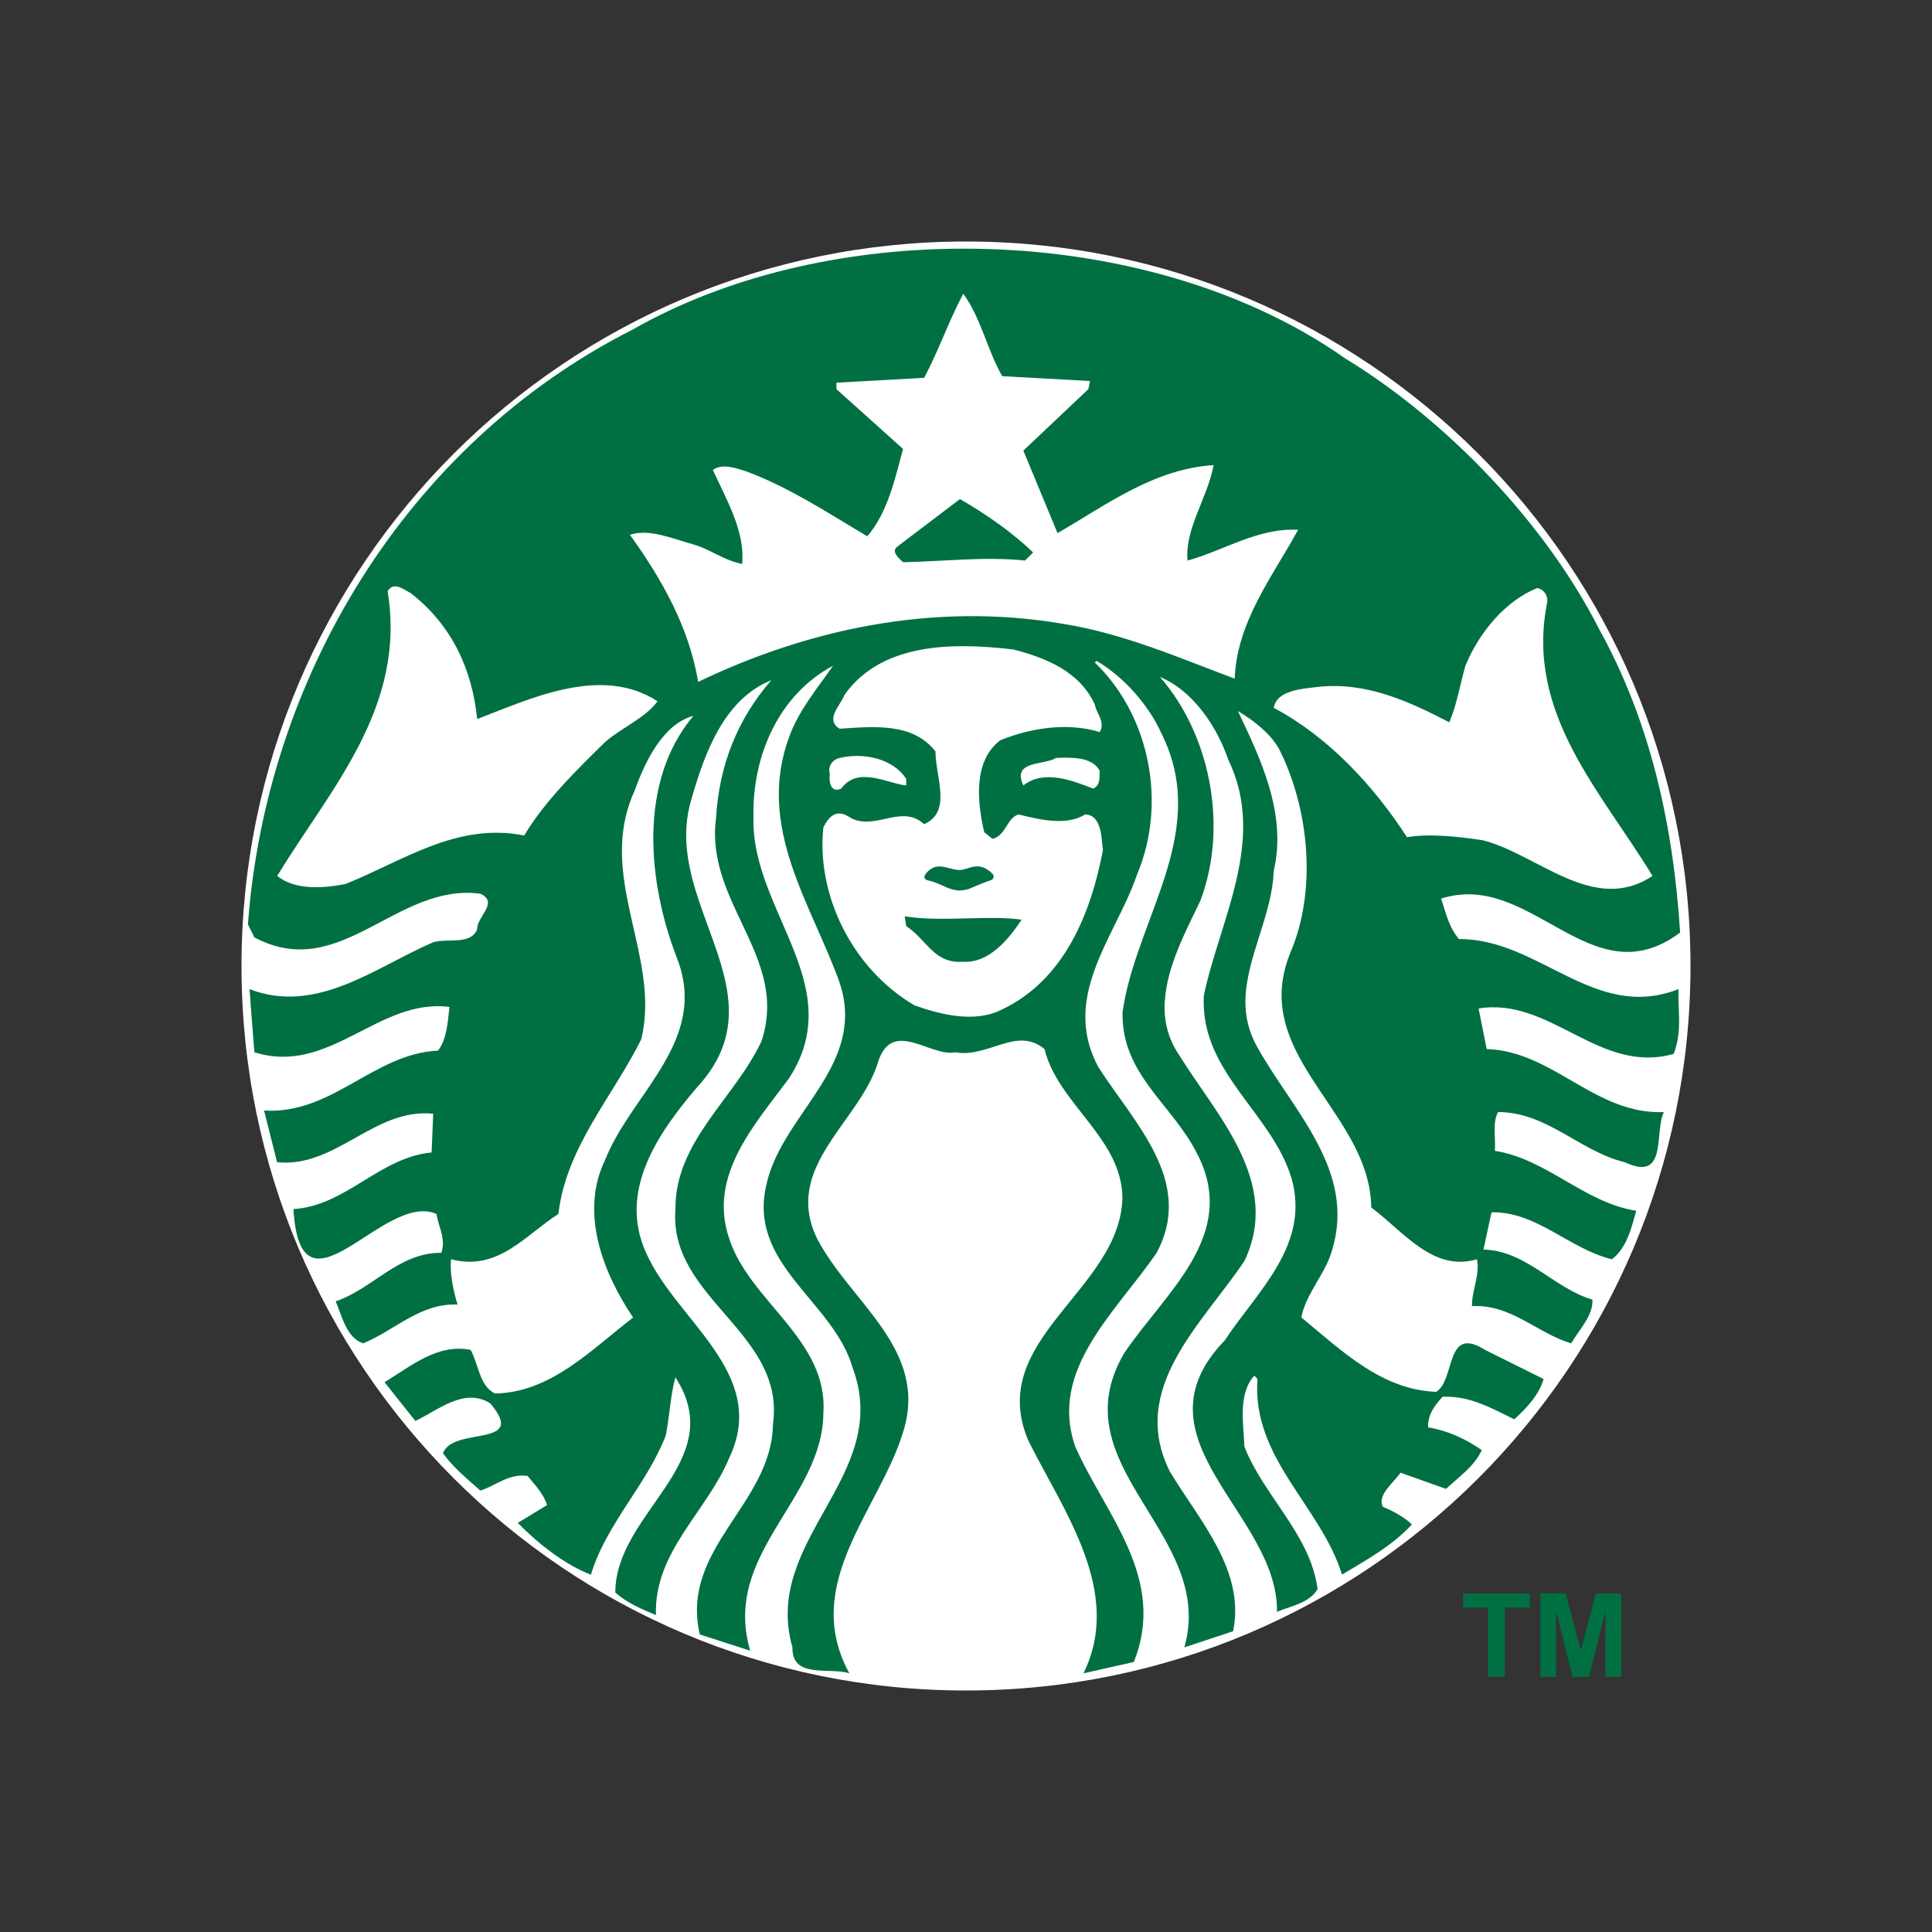 <svg width="100" height="100" viewBox="0 0 100 100" fill="none" xmlns="http://www.w3.org/2000/svg">
<rect x="0" y="0" width="100" height="100" fill="#333333" stroke="none"/>
<g clip-path="url(#clip0_1241_926)">
<path d="M87.5 50C87.5 70.711 70.71 87.5 50 87.5C29.289 87.5 12.5 70.711 12.5 50C12.5 29.29 29.289 12.5 50 12.5C70.711 12.5 87.5 29.29 87.5 50Z" fill="white"/>
<path d="M49.686 25.832C51.007 26.589 52.407 27.563 53.473 28.595L53.054 29.014C50.95 28.792 48.735 29.069 46.741 29.1C46.519 28.877 46.071 28.541 46.488 28.261L49.686 25.832ZM86.88 51.828C86.908 52.772 86.997 53.584 86.627 54.55C82.784 55.638 80.26 51.59 76.531 52.2L76.952 54.298C80.402 54.411 82.557 57.702 86.12 57.561C85.614 58.567 86.346 61.217 84.103 60.158C81.775 59.601 80.091 57.561 77.54 57.561C77.232 58.123 77.427 58.902 77.373 59.567C80.065 59.987 82 62.25 84.691 62.668C84.438 63.588 84.187 64.618 83.43 65.18C81.24 64.65 79.53 62.694 77.2 62.749L76.785 64.676C79 64.733 80.431 66.682 82.421 67.268C82.476 68.08 81.746 68.806 81.325 69.532C79.558 69.004 78.21 67.494 76.192 67.605C76.163 66.848 76.615 65.989 76.445 65.18C74.177 65.851 72.656 63.754 70.976 62.497C70.927 58.382 66.573 55.682 66.343 51.828C66.299 51.059 66.417 50.239 66.769 49.357C68.2 46.065 67.75 41.791 66.181 38.722C65.704 37.914 64.86 37.276 64.072 36.801C65.224 39.23 66.628 42.1 65.927 45.086C65.846 47.391 64.479 49.605 64.463 51.828C64.458 52.62 64.628 53.412 65.086 54.213C66.91 57.481 70.192 60.576 68.958 64.675C68.619 65.935 67.609 66.908 67.356 68.19C69.491 69.948 71.509 71.93 74.34 72.042C75.349 71.401 74.789 68.557 76.865 69.869L79.895 71.377C79.675 72.184 78.995 72.908 78.38 73.463C77.23 72.907 76.109 72.239 74.675 72.294C74.252 72.74 73.888 73.241 73.92 73.881C74.929 74.046 75.855 74.47 76.698 75.057C76.306 75.896 75.544 76.421 74.843 77.063L72.492 76.227C72.099 76.786 71.284 77.373 71.57 77.986C72.1 78.212 72.689 78.518 73.079 78.909C72.042 80.025 70.726 80.743 69.461 81.501C68.37 77.956 64.778 75.47 65.087 71.371L64.92 71.205C64.076 72.149 64.358 73.659 64.412 74.885C65.423 77.453 67.833 79.436 68.198 82.252C67.776 82.977 66.825 83.121 66.095 83.428C66.18 78.351 58.439 74.5 63.403 69.365C65.058 66.85 67.832 64.451 66.849 60.989C65.84 57.646 62.272 55.575 62.303 51.828L62.309 51.535C63.121 47.628 65.591 43.469 63.571 39.312C63.008 37.64 61.75 35.74 60.039 35.041C62.59 37.946 63.601 42.685 62.142 46.594C61.406 48.149 60.394 50.001 60.292 51.828H60.286C60.232 52.783 60.428 53.732 61.047 54.632C62.984 57.758 66.347 61.193 64.412 65.267C62.225 68.53 58.411 71.85 60.541 76.148C62.083 78.715 64.469 81.277 63.826 84.433L61.301 85.269C62.984 79.383 54.737 75.924 58.19 70.036C60.321 66.883 64.133 63.925 61.975 59.74C60.685 57.147 58.02 55.612 58.104 52.372L58.196 51.828C59.064 47.233 62.575 42.883 60.12 37.972C59.475 36.522 58.186 35.043 56.755 34.205L56.668 34.291C59.531 37.054 60.401 41.599 58.858 45.253C58.138 47.396 56.558 49.532 56.236 51.829C56.084 52.912 56.212 54.035 56.842 55.217C58.664 58.089 61.861 61.135 59.866 64.848C57.766 67.915 54.259 70.899 55.659 74.887C57.202 78.376 60.424 81.7 58.685 86.026L56.08 86.611C58.155 82.395 55.044 78.211 53.221 74.555C51.004 69.308 57.984 66.796 58.096 62C58.07 58.904 54.762 57.146 54.063 54.3C52.631 53.098 51.147 54.778 49.435 54.466C48.172 54.719 46.231 52.736 45.476 54.885C44.578 58.037 40.486 60.354 42.284 64.092C43.996 67.414 48.114 69.843 46.739 74.141C45.507 78.157 41.437 81.98 43.961 86.611C42.924 86.277 40.988 86.917 41.016 85.269C39.418 79.661 46.233 76.393 44.128 70.788C43.148 67.354 38.686 65.457 39.668 61.328C40.395 57.929 44.229 55.552 43.691 51.829C43.647 51.517 43.57 51.198 43.46 50.865C42.029 46.847 39.109 42.828 40.849 38.138C41.327 36.799 42.282 35.655 43.12 34.458C40.343 35.936 38.942 39.062 39 42.243C38.879 45.701 41.447 48.664 41.812 51.829C41.956 53.106 41.745 54.414 40.849 55.801C39.028 58.26 36.645 60.853 37.738 64.091C38.776 67.357 42.871 69.336 42.618 73.132C42.591 77.623 37.346 80.419 38.832 85.441L36.222 84.599C35.185 80.136 39.952 77.853 40.007 73.723C40.682 68.975 34.594 67.213 34.96 62.584C34.933 59.067 38.045 56.84 39.419 53.881C39.655 53.161 39.733 52.481 39.702 51.829C39.534 48.558 36.571 46.001 37.063 42.323C37.228 39.617 38.154 37.244 39.921 35.209C37.483 36.184 36.475 38.977 35.801 41.321C34.632 45.08 37.423 48.461 37.703 51.829C37.827 53.316 37.462 54.795 36.055 56.307C34.035 58.676 31.986 61.665 33.444 64.849C34.989 68.362 39.842 71.096 37.737 75.477C36.589 78.24 33.839 80.332 33.952 83.596C33.223 83.288 32.467 82.983 31.848 82.426C31.848 78.269 37.792 75.673 34.96 71.292C34.709 72.156 34.655 73.331 34.459 74.307C33.476 76.848 31.373 78.881 30.586 81.507C29.27 81.002 27.895 79.941 26.8 78.825L28.316 77.902C28.148 77.343 27.7 76.869 27.308 76.394C26.323 76.257 25.677 76.899 24.865 77.151C24.164 76.536 23.488 75.978 22.928 75.225C23.432 73.799 27.364 74.978 25.372 72.633C24.027 71.797 22.677 72.992 21.5 73.549L19.903 71.543C21.277 70.707 22.648 69.532 24.358 69.869C24.779 70.624 24.808 71.734 25.62 72.128C28.509 72.072 30.556 69.898 32.771 68.195C31.227 65.91 29.971 62.755 31.342 59.991C32.441 57.222 35.304 54.889 35.434 51.827C35.463 51.13 35.354 50.397 35.047 49.608C33.534 45.729 32.999 40.486 35.889 37.053C34.318 37.473 33.391 39.421 32.858 40.9C31.121 44.688 33.318 48.197 33.393 51.827C33.404 52.48 33.35 53.135 33.191 53.794C31.704 56.779 29.295 59.399 28.904 62.834C27.192 63.92 25.787 65.82 23.349 65.179C23.263 65.82 23.459 66.797 23.683 67.523C21.749 67.442 20.431 68.86 18.803 69.53C17.935 69.253 17.71 68.138 17.374 67.357C19.28 66.717 20.654 64.816 22.843 64.846C23.096 64.145 22.7 63.502 22.589 62.834C19.867 61.632 15.552 68.775 15.189 62.582C17.909 62.414 19.647 59.902 22.341 59.652L22.422 57.646C19.364 57.339 17.398 60.465 14.342 60.157L13.668 57.48C17.203 57.699 19.309 54.548 22.675 54.378C23.123 53.793 23.177 52.928 23.263 52.12C19.588 51.643 17.067 55.694 13.167 54.464C13.167 54.464 13.033 52.778 12.96 51.827H12.965C12.939 51.456 12.914 51.197 12.914 51.197C16.391 52.539 19.447 50.054 22.422 48.771C23.178 48.546 24.358 48.937 24.697 48.1C24.668 47.458 25.845 46.708 24.865 46.26C20.516 45.673 17.626 50.892 13.167 48.519L12.832 47.848C13.76 35.237 20.909 23.045 32.771 17.045C37.576 14.313 43.544 12.921 49.564 12.871C56.828 12.812 64.168 14.707 69.629 18.553C74.932 21.789 80.004 27.122 82.757 32.536C85.389 37.279 86.601 42.602 86.963 48.268C82.362 51.727 79.275 45.01 74.591 46.513C74.843 47.24 74.983 47.992 75.518 48.606C79.67 48.577 82.53 52.902 86.876 51.197L86.88 51.828ZM34.032 36.296C31.114 34.398 27.416 36.185 24.697 37.219C24.445 34.679 23.408 32.364 21.245 30.69C21.036 30.586 20.746 30.368 20.485 30.352C20.328 30.342 20.179 30.405 20.064 30.604C21.044 36.602 17.125 40.787 14.347 45.337C15.272 46.09 16.758 45.977 17.88 45.756C20.824 44.585 23.628 42.546 27.134 43.245C28.171 41.487 29.913 39.784 31.341 38.389C32.214 37.638 33.413 37.161 34.032 36.296ZM42.952 40.063C42.896 40.425 42.98 41.069 43.54 40.82C44.411 39.62 45.953 40.569 46.906 40.654V40.316C46.383 39.499 45.307 39.089 44.215 39.13C43.962 39.138 43.706 39.175 43.46 39.232C43.094 39.313 42.84 39.645 42.952 40.063ZM56.667 36.469C55.884 34.738 54.089 34.038 52.46 33.619C51.661 33.522 50.833 33.455 50.011 33.448C49.856 33.446 49.703 33.444 49.549 33.448C47.25 33.494 45.054 34.081 43.712 35.964C43.519 36.495 42.672 37.242 43.458 37.718C45.225 37.606 47.242 37.385 48.42 38.894C48.42 40.235 49.29 42.018 47.832 42.66C46.624 41.548 45.194 43.134 43.88 42.241C43.261 41.878 42.87 42.302 42.617 42.832C42.252 46.291 44.073 50.109 47.325 52.033C48.644 52.506 50.416 52.956 51.792 52.285C55.101 50.752 56.472 47.238 57.088 44.001C57.005 43.385 57.035 42.184 56.166 42.155C55.185 42.773 53.754 42.408 52.715 42.155C52.1 42.353 52.072 43.248 51.372 43.417L50.946 43.079C50.581 41.546 50.355 39.369 51.787 38.309C53.387 37.667 55.266 37.386 56.921 37.89C57.23 37.36 56.753 36.943 56.667 36.469ZM54.978 39.22C54.867 39.223 54.759 39.228 54.65 39.232C54.062 39.622 52.349 39.342 52.968 40.654C54.034 39.814 55.52 40.403 56.586 40.82C56.98 40.625 56.895 40.234 56.921 39.897C56.579 39.264 55.761 39.205 54.978 39.22ZM67.19 27.422C65.114 27.313 63.375 28.485 61.468 29.016C61.302 27.401 62.535 25.695 62.816 24.074C59.732 24.271 57.289 26.118 54.738 27.594C54.147 26.174 53.555 24.748 52.968 23.323L56.334 20.141L56.42 19.722L51.874 19.47C51.091 18.105 50.783 16.461 49.857 15.205C49.1 16.628 48.591 18.134 47.834 19.556L43.294 19.808V20.141L46.74 23.237C46.319 24.828 45.927 26.557 44.89 27.76C42.871 26.557 40.88 25.247 38.667 24.412C38.134 24.24 37.374 23.962 36.898 24.326C37.598 25.861 38.578 27.512 38.413 29.188C37.487 29.018 36.76 28.427 35.889 28.179C34.849 27.897 33.614 27.345 32.605 27.68C34.288 30.023 35.662 32.475 36.137 35.294C41.721 32.612 48.233 31.138 54.992 32.284C58.16 32.785 61.074 34.069 63.907 35.127C64.018 32.171 65.897 29.796 67.19 27.422ZM76.778 43.497C79.637 44.25 82.505 47.348 85.532 45.338C82.895 40.986 78.972 36.966 80.063 31.275C80.177 30.886 79.925 30.493 79.562 30.438C77.852 31.133 76.527 32.809 75.85 34.457C75.572 35.432 75.407 36.468 75.015 37.386C72.966 36.325 70.78 35.298 68.284 35.546C67.384 35.658 66.094 35.716 65.928 36.636C68.76 38.142 71.09 40.655 72.825 43.331C74.034 43.135 75.516 43.303 76.778 43.497ZM46.825 47.43L46.905 47.935C48.001 48.661 48.339 49.892 49.856 49.78C51.201 49.86 52.211 48.606 52.881 47.602C51.06 47.352 48.845 47.739 46.825 47.43ZM48.34 45.171C48.395 45.395 48.201 45.73 48.507 45.843C49.404 45.649 51.03 46.318 51.532 45.257C51.182 44.867 50.61 44.69 50.011 44.69C49.411 44.69 48.789 44.864 48.34 45.171Z" fill="#007042"/>
<path opacity="0.99" d="M46.826 44.203H52.976V46.717H46.826V44.203Z" fill="white"/>
<path d="M47.962 45.547C48.757 45.734 48.954 46.014 49.582 46.093C50.249 46.081 50.153 45.946 51.318 45.546C51.394 45.519 51.499 45.352 51.369 45.223C50.646 44.509 50.146 45.019 49.693 45.032C49.091 45.039 48.527 44.52 47.94 45.194C47.84 45.331 47.788 45.466 47.962 45.547Z" fill="#007042"/>
<path d="M77.018 86.791V83.211H75.732V82.482H79.174V83.211H77.892V86.791H77.018Z" fill="#007042"/>
<path d="M79.731 86.791V82.481H81.039L81.825 85.421L82.602 82.481H83.914V86.791H83.101V83.399L82.242 86.791H81.4L80.543 83.399V86.791H79.731Z" fill="#007042"/>
</g>
<defs>
<clipPath id="clip0_1241_926">
<rect width="75" height="75" fill="white" transform="translate(12.5 12.5)"/>
</clipPath>
</defs>
</svg>
